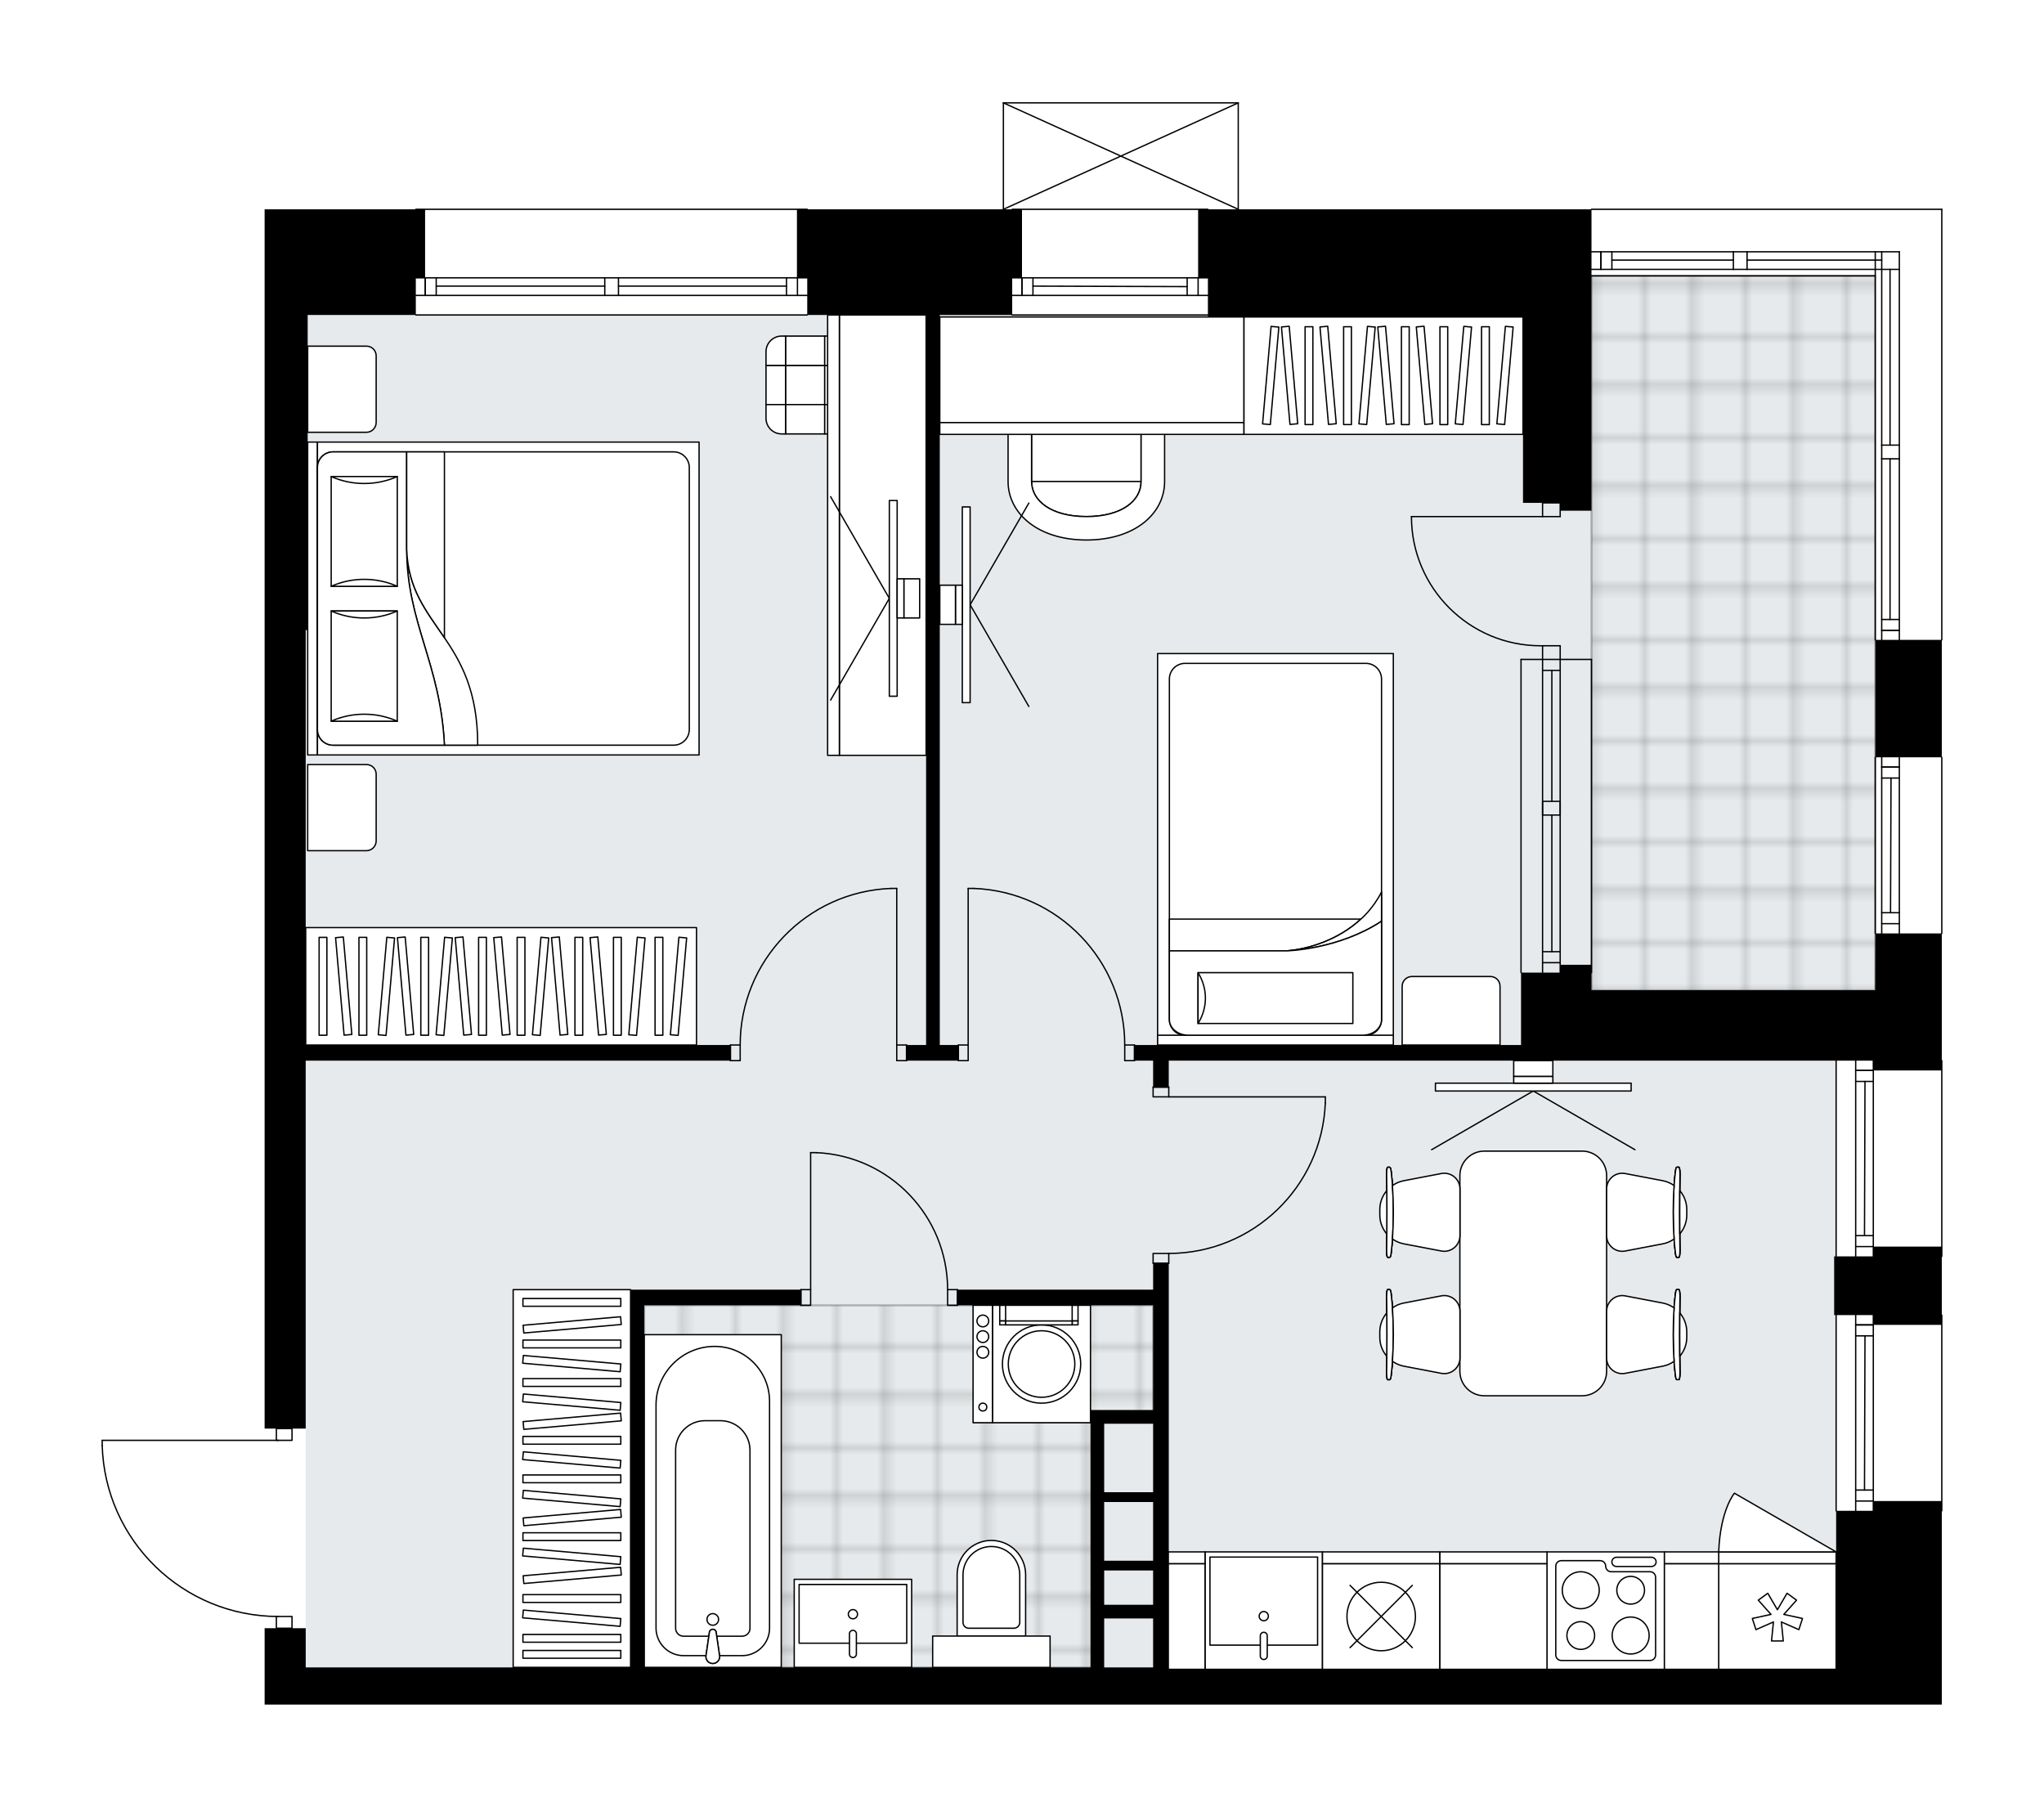 <svg xmlns="http://www.w3.org/2000/svg" xmlns:xlink="http://www.w3.org/1999/xlink" height="1767.94px" id="Layer_1" style="enable-background:new 0 0 2000 1767.94;" version="1.1" viewBox="0 0 2000 1767.94" width="2000px" x="0px" y="0px" xml:space="preserve">
<style type="text/css">
	.st0{fill:none;}
	.st1{opacity:0.25;fill:none;stroke:#000000;stroke-width:0.4;stroke-miterlimit:10;}
	.st2{fill:#FFFFFF;}
	.st3{fill:#E7EAEC;}
	
		.st4{fill:url(#SVGID_1_);stroke:#000000;stroke-width:2;stroke-linecap:round;stroke-linejoin:round;stroke-miterlimit:10;stroke-opacity:0.25;}
	
		.st5{fill:url(#SVGID_00000023964263714244522890000003587875912577403046_);stroke:#000000;stroke-width:2;stroke-linecap:round;stroke-linejoin:round;stroke-miterlimit:10;stroke-opacity:0.25;}
	.st6{fill:none;stroke:#000000;stroke-width:1.3;stroke-linecap:round;stroke-linejoin:round;stroke-miterlimit:10;}
	.st7{fill:#FFFFFF;stroke:#000000;stroke-width:1.3;stroke-linecap:round;stroke-linejoin:round;stroke-miterlimit:10;}
	.st8{font-family: 'Arial-BoldMT','Arial'; font-weight:bold;}
	.st9{font-size:100.366px;}
	.st10{font-size:84.925px;}
	.st11{font-family: 'ArialMT','Arial';}
	.st12{font-size:40px;}
</style>
<pattern height="14.57" id="New_Pattern_Swatch_2" patternUnits="userSpaceOnUse" style="overflow:visible;" viewBox="7.49 -22.06 14.57 14.57" width="14.57" x="5067.77" y="-2281.73">
	<g>
		<rect class="st0" height="14.57" width="14.57" x="7.49" y="-22.06" />
		<g>
			<rect class="st1" height="7.29" width="7.29" x="14.77" y="-7.49" />
		</g>
		<g>
			<rect class="st1" height="7.29" width="7.29" x="0.2" y="-7.49" />
		</g>
		<g>
			<rect class="st1" height="7.29" width="7.29" x="22.06" y="-14.77" />
		</g>
		<g>
			<rect class="st1" height="7.29" width="7.29" x="7.49" y="-14.77" />
			<rect class="st1" height="7.29" width="7.29" x="14.77" y="-22.06" />
		</g>
		<g>
			<rect class="st1" height="7.29" width="7.29" x="0.2" y="-22.06" />
		</g>
		<g>
			<rect class="st1" height="7.29" width="7.29" x="22.06" y="-29.35" />
		</g>
		<g>
			<rect class="st1" height="7.29" width="7.29" x="7.49" y="-29.35" />
		</g>
	</g>
</pattern>
<path class="st2" d="M1900.65,204.78v421.28  c0,0.36-0.29,0.65-0.65,0.65c0,0,0,0,0,0v113.59c0,0,0,0,0,0c0.36,0,0.65,0.29,0.65,0.65V913.3c0,0.36-0.29,0.65-0.65,0.65  c0,0,0,0,0,0v54.88v68.29c0,0,0,0,0,0c0.36,0,0.65,0.29,0.65,0.65v191.49c0,0.36-0.29,0.65-0.65,0.65c0,0,0,0,0,0v56.15c0,0,0,0,0,0  c0.36,0,0.65,0.29,0.65,0.65v191.49c0,0.36-0.29,0.65-0.65,0.65c0,0,0,0,0,0v188.92h-103.41h-270h-344.68H677.02c0,0,0,0,0,0l0,0  c0,0.36-0.29,0-0.65,0s-0.65,0.36-0.65,0l0,0c0,0,0,0,0,0h-68.29h-308.3h-40.21v-74.68h10.84v-10.87  c-44.31-0.65-86.11-17.94-117.97-48.87c-32.48-31.53-51.1-73.81-52.44-119.06c0,0,0-0.01,0-0.01c0,0,0-0.01,0-0.01v-5.02  c0-0.36,0.29-0.65,0.65-0.65h169.76v-10.84h-10.84v-95.74V616.49v-68.94V308.19v-36.38v-67.02h147.3c0-0.36,0.29-0.65,0.65-0.65  h382.98c0.36,0,0.65,0.29,0.65,0.65h190.64V100.65c0,0,0,0,0-0.01c0-0.04,0.02-0.09,0.03-0.13c0.01-0.04,0.01-0.08,0.03-0.12  c0,0,0-0.01,0-0.01c0.01-0.03,0.04-0.05,0.05-0.07c0.03-0.04,0.05-0.09,0.09-0.12c0.03-0.03,0.07-0.04,0.1-0.07  c0.04-0.02,0.07-0.05,0.11-0.07c0.05-0.02,0.1-0.02,0.15-0.03c0.03,0,0.06-0.02,0.09-0.02h229.77c0,0,0,0,0,0h0.02  c0.03,0,0.05,0.01,0.08,0.02c0.05,0.01,0.11,0.01,0.16,0.03c0.04,0.02,0.07,0.04,0.1,0.06c0.04,0.02,0.07,0.04,0.11,0.07  c0.04,0.04,0.06,0.08,0.09,0.12c0.02,0.03,0.04,0.05,0.05,0.08c0,0,0,0.01,0,0.01c0.02,0.04,0.02,0.08,0.03,0.12  c0.01,0.04,0.03,0.09,0.03,0.13c0,0,0,0,0,0.01v104.13h344.34c0-0.36,0.29-0.65,0.65-0.65H1900  C1900.36,204.13,1900.65,204.42,1900.65,204.78z" id="background" />
<g id="floor">
	<polygon class="st3" points="1796.59,1037.77 1834.89,1037.77 1834.89,269.89 1488.29,269.89 1488.29,308.19 299.13,308.19    299.13,1631.39 1796.59,1631.39  " />
	<pattern id="SVGID_1_" patternTransform="matrix(6.588 0 0 6.588 71341.609 21636.793)" xlink:href="#New_Pattern_Swatch_2">
	</pattern>
	<polygon class="st4" points="1073.72,1383.78 1128.29,1383.78 1128.29,1277.14 630.41,1277.14 630.41,1631.4 1073.72,1631.4  " />
	
		<pattern id="SVGID_00000052091446273904884640000001035576312534113197_" patternTransform="matrix(6.588 0 0 6.588 71341.609 21636.793)" xlink:href="#New_Pattern_Swatch_2">
	</pattern>
	
		<polygon points="   1557.23,969.03 1557.23,269.89 1834.89,269.89 1834.89,969.03  " style="fill:url(#SVGID_00000052091446273904884640000001035576312534113197_);stroke:#000000;stroke-width:2;stroke-linecap:round;stroke-linejoin:round;stroke-miterlimit:10;stroke-opacity:0.25;" />
	<g id="LWPOLYLINE_00000143597255712168565230000010774421785039961248_">
		<rect class="st6" height="15.32" width="9.57" x="783.61" y="1261.82" />
	</g>
	<g id="LWPOLYLINE_00000121245075603124457330000009198175485794828701_">
		<rect class="st6" height="15.32" width="9.57" x="927.22" y="1261.82" />
	</g>
	<g id="LINE_00000046328436910423295960000003226045501578711736_">
		<line class="st6" x1="783.61" x2="783.61" y1="1261.82" y2="1277.14" />
	</g>
	<g id="LINE_00000124122760366746389910000004797117837763971972_">
		<line class="st6" x1="936.8" x2="936.8" y1="1261.82" y2="1277.14" />
	</g>
	<g id="LINE_00000029015001501803065800000008944285259444511117_">
		<line class="st6" x1="793.18" x2="793.18" y1="1261.82" y2="1127.77" />
	</g>
	<g id="ARC_00000102533098678295186000000007119718956592511167_">
		<path class="st6" d="M798.92,1127.77c71.73,3.19,128.25,62.25,128.3,134.04" />
	</g>
	<g id="LINE_00000179622692825451731010000009576072409757784970_">
		<line class="st6" x1="793.18" x2="798.92" y1="1127.77" y2="1127.77" />
	</g>
	<g id="LWPOLYLINE_00000164478752814232002380000004838189227029407930_">
		<rect class="st6" height="9.57" width="15.32" x="1128.29" y="1063.62" />
	</g>
	<g id="LWPOLYLINE_00000013182919030485169380000008753422146005872568_">
		<rect class="st6" height="9.57" width="15.32" x="1128.29" y="1226.39" />
	</g>
	<g id="LINE_00000167362147026109837440000004648714381851491460_">
		<line class="st6" x1="1143.61" x2="1128.29" y1="1063.62" y2="1063.62" />
	</g>
	<g id="LINE_00000119078136191561439550000001510794093915080102_">
		<line class="st6" x1="1143.61" x2="1128.29" y1="1235.96" y2="1235.96" />
	</g>
	<g id="LINE_00000057142706139241913080000016869375529461101735_">
		<line class="st6" x1="1143.61" x2="1296.8" y1="1073.2" y2="1073.2" />
	</g>
	<g id="LINE_00000123433727158520814040000006348738019849986484_">
		<line class="st6" x1="1296.8" x2="1296.8" y1="1078.94" y2="1073.2" />
	</g>
	<g id="ARC_00000021826144522160996980000007718380375151548303_">
		<path class="st6" d="M1296.8,1078.94c-3.19,82.31-70.82,147.41-153.19,147.45" />
	</g>
	<g id="LWPOLYLINE_00000036945545629583356990000006782113691928086443_">
		<rect class="st6" height="15.32" width="9.57" x="937.76" y="1022.45" />
	</g>
	<g id="LWPOLYLINE_00000057842051168078142930000000825706669242510464_">
		<rect class="st6" height="15.32" width="9.57" x="1100.52" y="1022.45" />
	</g>
	<g id="LINE_00000029735416881722068040000013672377116938485177_">
		<line class="st6" x1="937.76" x2="937.76" y1="1022.45" y2="1037.77" />
	</g>
	<g id="LINE_00000111895832175586751860000002041041544788119479_">
		<line class="st6" x1="1110.1" x2="1110.1" y1="1022.45" y2="1037.77" />
	</g>
	<g id="LINE_00000127745482744862935030000015765517863043842977_">
		<line class="st6" x1="947.33" x2="947.33" y1="1022.45" y2="869.26" />
	</g>
	<g id="LINE_00000070838778676024258830000013371507681386734473_">
		<line class="st6" x1="953.08" x2="947.33" y1="869.26" y2="869.26" />
	</g>
	<g id="ARC_00000150097700128589259920000017985975227538220472_">
		<path class="st6" d="M953.08,869.26c82.31,3.19,147.41,70.82,147.45,153.19" />
	</g>
	<g id="LWPOLYLINE_00000050661975299569541200000009959690035519808172_">
		<rect class="st6" height="15.32" width="9.57" x="877.44" y="1022.45" />
	</g>
	<g id="LWPOLYLINE_00000174568076416869283690000009065629820237309862_">
		<rect class="st6" height="15.32" width="9.57" x="714.67" y="1022.45" />
	</g>
	<g id="LINE_00000115490411486798749540000011865716524373045147_">
		<line class="st6" x1="887.01" x2="887.01" y1="1022.45" y2="1037.77" />
	</g>
	<g id="LINE_00000062175248049927880450000011115361725817821081_">
		<line class="st6" x1="714.67" x2="714.67" y1="1022.45" y2="1037.77" />
	</g>
	<g id="LINE_00000127033697932245880290000013692480323098986625_">
		<line class="st6" x1="877.44" x2="877.44" y1="1022.45" y2="869.26" />
	</g>
	<g id="LINE_00000074405465973379583040000003994978539694791852_">
		<line class="st6" x1="871.69" x2="877.44" y1="869.26" y2="869.26" />
	</g>
	<g id="ARC_00000057142563240793607010000010181941888693428876_">
		<path class="st6" d="M724.24,1022.45c0.04-82.37,65.14-150,147.45-153.19" />
	</g>
	<g id="LWPOLYLINE_00000058587938905181310380000002951370900914838153_">
		<rect class="st6" height="11.49" width="15.32" x="270.41" y="1581.61" />
	</g>
	<g id="LWPOLYLINE_00000012432404913271376420000003343716168704293289_">
		<rect class="st6" height="11.49" width="15.32" x="270.41" y="1397.77" />
	</g>
	<g id="LWPOLYLINE_00000165932226293161074970000007976687862460797367_">
		<path class="st6" d="M100,1414.28c2.76,93.2,79.1,167.32,172.34,167.32" />
	</g>
	<g id="LINE_00000173125230139120323330000004113359938521960077_">
		<line class="st6" x1="272.34" x2="100" y1="1409.26" y2="1409.26" />
	</g>
	<g id="LINE_00000069369863732351055820000014164719935002875812_">
		<line class="st6" x1="100" x2="100" y1="1409.26" y2="1414.28" />
	</g>
	<g id="ARC_00000018203919987474091780000010703216043625412743_">
		<path class="st6" d="M1381.06,505.43c0.01,69.81,56.6,126.4,126.42,126.4c0.63,0,1.25,0,1.88-0.01" />
	</g>
	<g id="LINE_00000181058831332261992030000018016884726162911165_">
		<line class="st6" x1="1509.36" x2="1381.06" y1="505.43" y2="505.43" />
	</g>
	<g id="LINE_00000134209607734481773790000011707984854943224988_">
		<line class="st6" x1="1509.36" x2="1509.36" y1="645.21" y2="631.81" />
	</g>
	<g id="LINE_00000110451163070386065510000009206345029461720983_">
		<line class="st6" x1="1509.36" x2="1526.59" y1="631.81" y2="631.81" />
	</g>
	<g id="LINE_00000088116550988776203440000015852293754329557152_">
		<line class="st6" x1="1526.59" x2="1526.59" y1="631.81" y2="645.21" />
	</g>
	<g id="LINE_00000112618226823704496190000013633625715244285071_">
		<line class="st6" x1="1526.59" x2="1526.59" y1="492.02" y2="505.43" />
	</g>
	<g id="LINE_00000018932665268135371570000014622177691046204314_">
		<line class="st6" x1="1526.59" x2="1509.36" y1="505.43" y2="505.43" />
	</g>
	<g id="LINE_00000053516701624737357470000001156701589809877936_">
		<line class="st6" x1="1509.36" x2="1509.36" y1="505.43" y2="492.02" />
	</g>
	<g id="LINE_00000006694169748585682440000017691953703603158406_">
		<line class="st6" x1="1526.59" x2="1509.36" y1="492.02" y2="492.02" />
	</g>
	<g id="LINE_00000018915496483435986840000000818141701184023974_">
		<line class="st6" x1="406.87" x2="789.86" y1="204.78" y2="204.78" />
	</g>
	<g id="LINE_00000101822763147754209810000012237957194347038871_">
		<line class="st6" x1="789.86" x2="605.16" y1="289.04" y2="289.04" />
	</g>
	<g id="LINE_00000101781354155201676170000014795393392287515564_">
		<line class="st6" x1="591.75" x2="406.87" y1="289.04" y2="289.04" />
	</g>
	<g id="LINE_00000046299237348861830680000016741429182225422775_">
		<line class="st6" x1="416.11" x2="416.11" y1="271.81" y2="289.04" />
	</g>
	<g id="LINE_00000169549067931865180450000005662473750098780828_">
		<line class="st6" x1="780.28" x2="780.28" y1="271.81" y2="289.04" />
	</g>
	<g id="LINE_00000039823962465627949530000007714256975614234250_">
		<line class="st6" x1="789.86" x2="605.16" y1="271.81" y2="271.81" />
	</g>
	<g id="LINE_00000063635155975201473920000015937702574340918427_">
		<line class="st6" x1="591.75" x2="406.87" y1="271.81" y2="271.81" />
	</g>
	<g id="LINE_00000127761471331349980160000011499257402927087246_">
		<line class="st6" x1="591.75" x2="426.83" y1="279.94" y2="279.94" />
	</g>
	<g id="LINE_00000069378738882592827070000005157043102303129500_">
		<line class="st6" x1="769.56" x2="605.16" y1="279.94" y2="279.94" />
	</g>
	<g id="LINE_00000100357928053286183470000009773530794652968126_">
		<line class="st6" x1="769.56" x2="769.56" y1="289.04" y2="271.81" />
	</g>
	<g id="LINE_00000114752536107943600210000017012853728449469116_">
		<line class="st6" x1="416.11" x2="416.11" y1="271.81" y2="289.04" />
	</g>
	<g id="LINE_00000174565608606217461420000006968628027716972171_">
		<line class="st6" x1="426.83" x2="426.83" y1="289.04" y2="271.81" />
	</g>
	<g id="LINE_00000085216032089253859350000016103814365232013441_">
		<line class="st6" x1="605.16" x2="605.16" y1="271.81" y2="289.04" />
	</g>
	<g id="LINE_00000140698404729123169130000016001528478251785144_">
		<line class="st6" x1="605.16" x2="591.75" y1="289.04" y2="289.04" />
	</g>
	<g id="LINE_00000070834118785954884970000016793247204260550020_">
		<line class="st6" x1="591.75" x2="591.75" y1="289.04" y2="271.81" />
	</g>
	<g id="LINE_00000031910732813524427910000011909813716128141998_">
		<line class="st6" x1="591.75" x2="605.16" y1="271.81" y2="271.81" />
	</g>
	<g id="LINE_00000046311751650123351950000012022438067625856904_">
		<line class="st6" x1="789.86" x2="406.87" y1="308.19" y2="308.19" />
	</g>
	<g id="LINE_00000147194467232274216760000014029251232439827626_">
		<line class="st6" x1="1509.36" x2="1509.36" y1="645.21" y2="951.6" />
	</g>
	<g id="LINE_00000137848007767326041150000003022887357807890315_">
		<line class="st6" x1="1526.59" x2="1526.59" y1="645.21" y2="951.6" />
	</g>
	<g id="LINE_00000025436138402100400090000006294265572841535674_">
		<line class="st6" x1="1518.45" x2="1518.45" y1="655.94" y2="784.05" />
	</g>
	<g id="LINE_00000174603640593164883630000016499923146614381214_">
		<line class="st6" x1="1509.36" x2="1526.59" y1="941.89" y2="941.89" />
	</g>
	<g id="LINE_00000073694554299627527830000008784921459941311138_">
		<line class="st6" x1="1509.36" x2="1526.59" y1="655.94" y2="655.94" />
	</g>
	<g id="LINE_00000015329584765680960990000006298019442866528185_">
		<line class="st6" x1="1488.29" x2="1488.29" y1="645.21" y2="951.6" />
	</g>
	<g id="LINE_00000103954853574429689770000007177803775946785168_">
		<line class="st6" x1="1557.23" x2="1557.23" y1="951.6" y2="645.21" />
	</g>
	<g id="LINE_00000122698610930526185900000017276302284249072789_">
		<line class="st6" x1="1509.34" x2="1526.58" y1="931.16" y2="931.16" />
	</g>
	<g id="LINE_00000136402749059184558270000011624340928444462979_">
		<line class="st6" x1="1488.29" x2="1557.23" y1="645.21" y2="645.21" />
	</g>
	<g id="LINE_00000065044640385349047760000010275011200161185469_">
		<line class="st6" x1="1509.36" x2="1526.59" y1="784.05" y2="784.05" />
	</g>
	<g id="LINE_00000067943312171812506080000005146135712071812782_">
		<line class="st6" x1="1526.59" x2="1526.59" y1="784.05" y2="797.45" />
	</g>
	<g id="LINE_00000149341066832479005000000009269156792554868139_">
		<line class="st6" x1="1526.59" x2="1509.36" y1="797.45" y2="797.45" />
	</g>
	<g id="LINE_00000076571534425769985410000011664288459130281858_">
		<line class="st6" x1="1509.36" x2="1509.36" y1="797.45" y2="784.05" />
	</g>
	<g id="LWPOLYLINE_00000031924547583277648790000002732386362968597677_">
		<line class="st6" x1="1518.45" x2="1518.45" y1="797.45" y2="931.16" />
	</g>
	<g id="LINE_00000126321256204231490600000016457714371811963805_">
		<line class="st6" x1="990.42" x2="1181.91" y1="204.78" y2="204.78" />
	</g>
	<g id="LINE_00000165196598652285797740000000758316194383230369_">
		<line class="st6" x1="1181.91" x2="990.42" y1="289.04" y2="289.04" />
	</g>
	<g id="LINE_00000136385907297298399490000008837824774323196035_">
		<line class="st6" x1="999.99" x2="999.99" y1="271.81" y2="289.04" />
	</g>
	<g id="LINE_00000024687125268324619170000002898443222349436333_">
		<line class="st6" x1="1172.33" x2="1172.33" y1="271.81" y2="289.04" />
	</g>
	<g id="LINE_00000035527189164881493290000015283778337530844556_">
		<line class="st6" x1="1181.91" x2="990.42" y1="271.81" y2="271.81" />
	</g>
	<g id="LINE_00000059269508214573552810000004119637203200431262_">
		<line class="st6" x1="1161.61" x2="1010.72" y1="280.42" y2="279.94" />
	</g>
	<g id="LINE_00000165221632291141684370000012245987527008855680_">
		<line class="st6" x1="1161.61" x2="1161.61" y1="289.04" y2="271.81" />
	</g>
	<g id="LINE_00000168837115299918459380000006611012504505881268_">
		<line class="st6" x1="999.99" x2="999.99" y1="271.81" y2="289.04" />
	</g>
	<g id="LINE_00000092416425247468929220000003219260086190941111_">
		<line class="st6" x1="1010.72" x2="1010.72" y1="289.04" y2="271.81" />
	</g>
	<g id="LINE_00000057840977888710583300000016776003228491182749_">
		<line class="st6" x1="1181.91" x2="990.42" y1="308.19" y2="308.19" />
	</g>
	<g id="LINE_00000097471614090876530580000014793871259854338962_">
		<line class="st6" x1="1557.23" x2="1900" y1="204.78" y2="204.78" />
	</g>
	<g id="LINE_00000168118060346195293320000004654693702273155997_">
		<line class="st6" x1="1858.45" x2="1709.47" y1="263.57" y2="263.57" />
	</g>
	<g id="LINE_00000181059857064010438840000016982085506703069363_">
		<line class="st6" x1="1696.06" x2="1557.23" y1="263.57" y2="263.57" />
	</g>
	<g id="LINE_00000114760322158139795570000003189933889536787114_">
		<line class="st6" x1="1566.46" x2="1566.46" y1="246.34" y2="263.57" />
	</g>
	<g id="LINE_00000132065432956347934540000001783795468571631792_">
		<line class="st6" x1="1858.45" x2="1709.47" y1="246.34" y2="246.34" />
	</g>
	<g id="LINE_00000173150317238875164830000008178563470993292979_">
		<line class="st6" x1="1696.06" x2="1557.23" y1="246.34" y2="246.34" />
	</g>
	<g id="LINE_00000002365814888736191900000012138151047138800277_">
		<line class="st6" x1="1696.06" x2="1577.19" y1="254.48" y2="254.48" />
	</g>
	<g id="LINE_00000078738031933677764650000000285866350701903247_">
		<line class="st6" x1="1841.21" x2="1709.47" y1="254.48" y2="254.48" />
	</g>
	<g id="LINE_00000041277104171145477090000016970936387282954635_">
		<line class="st6" x1="1566.46" x2="1566.46" y1="246.34" y2="263.57" />
	</g>
	<g id="LINE_00000091012883419078301880000013756622549689003168_">
		<line class="st6" x1="1577.19" x2="1577.19" y1="263.57" y2="246.34" />
	</g>
	<g id="LINE_00000121256525001190884320000014545232591800109725_">
		<line class="st6" x1="1709.47" x2="1709.47" y1="246.34" y2="263.57" />
	</g>
	<g id="LINE_00000118368337747257884610000007623412313357609141_">
		<line class="st6" x1="1709.47" x2="1696.06" y1="263.57" y2="263.57" />
	</g>
	<g id="LINE_00000049941007797173596630000001461749511255538347_">
		<line class="st6" x1="1696.06" x2="1696.06" y1="263.57" y2="246.34" />
	</g>
	<g id="LINE_00000159469421744431439420000000981355278892233645_">
		<line class="st6" x1="1696.06" x2="1709.47" y1="246.34" y2="246.34" />
	</g>
	<g id="LINE_00000129174549618012809520000012932470653557093522_">
		<line class="st6" x1="1834.89" x2="1557.23" y1="269.89" y2="269.89" />
	</g>
	<g id="LINE_00000061471818443962918710000009615843775581989547_">
		<line class="st6" x1="1834.89" x2="1834.89" y1="626.06" y2="246.34" />
	</g>
	<g id="LINE_00000099641404803608133590000006989197763814898607_">
		<line class="st6" x1="1858.45" x2="1858.45" y1="246.34" y2="435.53" />
	</g>
	<g id="LINE_00000060719623657492858700000003654928395050316187_">
		<line class="st6" x1="1858.45" x2="1858.45" y1="448.94" y2="626.06" />
	</g>
	<g id="LINE_00000059998397175079977940000013665763669764549036_">
		<line class="st6" x1="1841.21" x2="1858.45" y1="616.83" y2="616.83" />
	</g>
	<g id="LINE_00000064326238712471959030000003075560824437514368_">
		<line class="st6" x1="1841.21" x2="1841.21" y1="246.34" y2="435.53" />
	</g>
	<g id="LINE_00000049900830094691465450000014857022543746745775_">
		<line class="st6" x1="1841.21" x2="1841.21" y1="448.94" y2="626.06" />
	</g>
	<g id="LINE_00000116198128818414451670000008255976842813978281_">
		<line class="st6" x1="1849.35" x2="1849.35" y1="448.94" y2="606.11" />
	</g>
	<g id="LINE_00000067954458883888395400000005796709475188166588_">
		<line class="st6" x1="1849.35" x2="1849.35" y1="263.57" y2="435.53" />
	</g>
	<g id="LINE_00000152240471266117732480000012793928433940592061_">
		<line class="st6" x1="1841.21" x2="1858.45" y1="616.83" y2="616.83" />
	</g>
	<g id="LINE_00000031922634235880702270000016280098633750308000_">
		<line class="st6" x1="1858.45" x2="1841.21" y1="606.11" y2="606.11" />
	</g>
	<g id="LINE_00000018235928706801419720000014012177840075603875_">
		<line class="st6" x1="1841.21" x2="1858.45" y1="435.53" y2="435.53" />
	</g>
	<g id="LINE_00000145052996890310435850000017958827011810220731_">
		<line class="st6" x1="1858.45" x2="1858.45" y1="435.53" y2="448.94" />
	</g>
	<g id="LINE_00000020393314554521020780000011607391663578120588_">
		<line class="st6" x1="1858.45" x2="1841.21" y1="448.94" y2="448.94" />
	</g>
	<g id="LINE_00000136388381543217240370000005052158269036648581_">
		<line class="st6" x1="1841.21" x2="1841.21" y1="448.94" y2="435.53" />
	</g>
	<g id="LINE_00000088097265657127617580000012698103268883963033_">
		<line class="st6" x1="1900" x2="1900" y1="204.78" y2="626.06" />
	</g>
	<g id="LINE_00000164493646256796255520000013211678598364954026_">
		<line class="st6" x1="1900" x2="1900" y1="740.96" y2="913.3" />
	</g>
	<g id="LINE_00000072251212191879255390000011852336533973266096_">
		<line class="st6" x1="1841.21" x2="1841.21" y1="913.3" y2="740.96" />
	</g>
	<g id="LINE_00000054977464994230365030000018360970367216769978_">
		<line class="st6" x1="1858.45" x2="1841.21" y1="750.53" y2="750.53" />
	</g>
	<g id="LINE_00000102536916418191149960000017837554877288291988_">
		<line class="st6" x1="1858.45" x2="1841.21" y1="903.73" y2="903.73" />
	</g>
	<g id="LINE_00000049186448041722054970000004426740362820960923_">
		<line class="st6" x1="1858.45" x2="1858.45" y1="913.3" y2="740.96" />
	</g>
	<g id="LINE_00000042699320950730464680000014622055210142914946_">
		<line class="st6" x1="1849.83" x2="1850.31" y1="893" y2="761.26" />
	</g>
	<g id="LINE_00000127041537914203600890000002631212865695882663_">
		<line class="st6" x1="1841.21" x2="1858.45" y1="893" y2="893" />
	</g>
	<g id="LINE_00000069358214065842754290000013063388537377097649_">
		<line class="st6" x1="1858.45" x2="1841.21" y1="750.53" y2="750.53" />
	</g>
	<g id="LINE_00000130641071223087782910000007179097591973938618_">
		<line class="st6" x1="1841.21" x2="1858.45" y1="761.26" y2="761.26" />
	</g>
	<g id="LINE_00000018216055341873209200000012441035926125556653_">
		<line class="st6" x1="1834.89" x2="1834.89" y1="913.3" y2="740.96" />
	</g>
	<g id="LINE_00000137121642352895375120000009385056395289446279_">
		<line class="st6" x1="1900" x2="1900" y1="1037.77" y2="1229.26" />
	</g>
	<g id="LINE_00000054962928588577792140000012793867117408431805_">
		<line class="st6" x1="1815.74" x2="1815.74" y1="1229.26" y2="1037.77" />
	</g>
	<g id="LINE_00000145016172432272468560000003403898759579686074_">
		<line class="st6" x1="1832.98" x2="1815.74" y1="1047.35" y2="1047.35" />
	</g>
	<g id="LINE_00000100361672389385470080000003191991481495047344_">
		<line class="st6" x1="1832.98" x2="1815.74" y1="1219.69" y2="1219.69" />
	</g>
	<g id="LINE_00000004538604258209636890000010319959219955620243_">
		<line class="st6" x1="1832.98" x2="1832.98" y1="1229.26" y2="1037.77" />
	</g>
	<g id="LINE_00000156580714340589391910000007446584476545773191_">
		<line class="st6" x1="1824.36" x2="1824.84" y1="1208.96" y2="1058.07" />
	</g>
	<g id="LINE_00000061435045705001637220000012811503586611580087_">
		<line class="st6" x1="1815.74" x2="1832.98" y1="1208.96" y2="1208.96" />
	</g>
	<g id="LINE_00000106130674422798165470000000961315209807367575_">
		<line class="st6" x1="1832.98" x2="1815.74" y1="1047.35" y2="1047.35" />
	</g>
	<g id="LINE_00000008119181013891178270000017811808590626730137_">
		<line class="st6" x1="1815.74" x2="1832.98" y1="1058.07" y2="1058.07" />
	</g>
	<g id="LINE_00000129927392267404493770000004249875877504126135_">
		<line class="st6" x1="1796.59" x2="1796.59" y1="1229.26" y2="1037.77" />
	</g>
	<g id="LINE_00000132053224547722957640000006596643015321762221_">
		<line class="st6" x1="1900" x2="1900" y1="1286.71" y2="1478.2" />
	</g>
	<g id="LINE_00000003090676352402152980000012789302124711736452_">
		<line class="st6" x1="1815.74" x2="1815.74" y1="1478.2" y2="1286.71" />
	</g>
	<g id="LINE_00000168101630759857304690000014432614206837103012_">
		<line class="st6" x1="1832.98" x2="1815.74" y1="1296.29" y2="1296.29" />
	</g>
	<g id="LINE_00000122717974869090123910000006122048354074823810_">
		<line class="st6" x1="1832.98" x2="1815.74" y1="1468.63" y2="1468.63" />
	</g>
	<g id="LINE_00000045609843079919828110000007520155247778214547_">
		<line class="st6" x1="1832.98" x2="1832.98" y1="1478.2" y2="1286.71" />
	</g>
	<g id="LINE_00000178181773646340987340000007985872451492301476_">
		<line class="st6" x1="1824.36" x2="1824.84" y1="1457.9" y2="1307.01" />
	</g>
	<g id="LINE_00000131348928234776641190000017073690545825461904_">
		<line class="st6" x1="1815.74" x2="1832.98" y1="1457.9" y2="1457.9" />
	</g>
	<g id="LINE_00000152224598910252058240000000945267799883662269_">
		<line class="st6" x1="1832.98" x2="1815.74" y1="1296.29" y2="1296.29" />
	</g>
	<g id="LINE_00000070115414436753705010000001084981254173211817_">
		<line class="st6" x1="1815.74" x2="1832.98" y1="1307.01" y2="1307.01" />
	</g>
	<g id="LINE_00000047049058901599938010000009841204855289455506_">
		<line class="st6" x1="1796.59" x2="1796.59" y1="1478.2" y2="1286.71" />
	</g>
	<g id="LINE_00000047021003907379624130000007160851130757155990_">
		<line class="st6" x1="981.8" x2="1211.59" y1="100.65" y2="100.65" />
	</g>
	<g id="LINE_00000067926054603583038730000005664637111932811669_">
		<line class="st6" x1="1211.59" x2="1211.59" y1="100.65" y2="204.78" />
	</g>
	<g id="LINE_00000060740733711104866880000016479205580732573112_">
		<line class="st6" x1="981.8" x2="981.8" y1="204.78" y2="100.65" />
	</g>
	<g id="LWPOLYLINE_00000097472546758830909240000011141639948323926966_">
		<line class="st6" x1="1211.59" x2="981.8" y1="204.78" y2="100.65" />
	</g>
	<g id="LWPOLYLINE_00000180364469679615452360000010635111418817636541_">
		<line class="st6" x1="981.8" x2="1211.59" y1="204.78" y2="100.65" />
	</g>
	<polygon points="1557.23,499.68 1557.23,492.02 1557.23,310.1 1557.23,271.81 1557.23,204.78 1172.33,204.78 1172.33,271.81    1181.91,271.81 1181.91,310.1 1490.21,310.1 1490.21,492.02 1526.59,492.02 1526.59,499.68  " />
	<polygon points="990.42,308.19 990.42,271.81 999.99,271.81 999.99,204.78 779.78,204.78 779.78,271.81 789.86,271.81    789.86,308.19 906.16,308.19 906.16,1022.45 887.01,1022.45 887.01,1037.77 937.76,1037.77 937.76,1022.45 919.56,1022.45    919.56,308.19  " />
	<polygon points="299.13,1302.03 299.13,1037.77 714.67,1037.77 714.67,1022.45 299.13,1022.45 299.13,616.49 301.05,616.49    301.05,547.55 301.05,308.19 406.87,308.19 406.87,271.81 415.94,271.81 415.94,204.78 258.92,204.78 258.92,271.81 258.92,308.19    258.92,547.55 258.92,616.49 258.92,1302.03 258.92,1397.77 299.13,1397.77  " />
	<polygon points="1834.78,968.83 1832.98,968.83 1557.23,968.83 1557.23,951.6 1557.23,943.94 1526.59,943.94 1526.59,951.6    1488.29,951.6 1488.29,1022.45 1110.1,1022.45 1110.1,1037.77 1128.29,1037.77 1128.29,1063.62 1143.61,1063.62 1143.61,1037.77    1488.29,1037.77 1557.23,1037.77 1832.98,1037.77 1832.98,1047.35 1900,1047.35 1900,968.83 1900,913.3 1834.89,913.3  " />
	<path d="M1832.98,1478.2h-36.38v155.11h-270v-1.91h-344.68h-38.3v-395.43h-15.32v25.85H936.8v15.32h191.49v102.45h-47.87h-13.4   v95.74v94.79v13.4v47.87h-436.6v-354.26h153.19v-15.32H630.41h-13.4v369.58h-9.57h-308.3v-38.3h-40.21v74.68h40.21h308.3h574.47   h344.68h270H1900V1478.2v-9.58h-67.02V1478.2z M1080.42,1392.99h47.87v67.02h-47.87V1392.99z M1080.42,1469.58h47.87v57.45h-47.87   v-51.7V1469.58z M1080.42,1536.61h47.87v33.51h-47.87V1536.61z M1080.42,1631.39v-47.87h47.87v47.87H1080.42z" />
	<rect height="114.9" width="65.11" x="1834.89" y="626.06" />
	<polygon points="1832.98,1229.26 1794.68,1229.26 1794.68,1286.71 1832.98,1286.71 1832.98,1296.28 1900,1296.28 1900,1219.69    1832.98,1219.69  " />
</g>
<g id="mebel">
	<g>
		
			<rect class="st7" height="19.15" transform="matrix(-4.490648e-11 1 -1 -4.490648e-11 2296.276 372.891)" width="114.89" x="904.24" y="1325.01" />
		
			<rect class="st7" height="95.75" transform="matrix(-4.490648e-11 1 -1 -4.490648e-11 2353.723 315.444)" width="114.89" x="961.69" y="1286.71" />
		<g id="CIRCLE_00000159453937769036126820000014596093077681303424_">
			<circle class="st7" cx="1019.14" cy="1334.58" r="38.3" />
		</g>
		<g id="CIRCLE_00000044890350982198156080000009950595300948778399_">
			<circle class="st7" cx="1019.14" cy="1334.58" r="32.55" />
		</g>
		<g id="CIRCLE_00000106135243163040027360000005732857146088005294_">
			<circle class="st7" cx="961.69" cy="1376.71" r="3.83" />
		</g>
		<g id="CIRCLE_00000147926333202870485580000003976849875441880968_">
			<circle class="st7" cx="961.69" cy="1323.09" r="5.74" />
		</g>
		<g id="CIRCLE_00000054975264387528261940000017240692965249891487_">
			<circle class="st7" cx="961.69" cy="1307.77" r="5.74" />
		</g>
		<g id="CIRCLE_00000127031471392815570160000011232531421959432583_">
			<circle class="st7" cx="961.69" cy="1292.46" r="5.74" />
		</g>
	</g>
	<g>
		
			<rect class="st7" height="325.54" transform="matrix(-1 -8.982028e-11 8.982028e-11 -1 1394.869 2937.254)" width="134.04" x="630.41" y="1305.86" />
		<g id="ARC_00000021085788577512128280000014781336952133971364_">
			<path class="st7" d="M704.05,1619.92c0.09,0.64,0.09,1.29,0,1.93c-0.53,3.65-3.93,6.18-7.58,5.65c-3.65-0.53-6.18-3.93-5.65-7.58     l3.41-23.38c0.32-1.08,1.17-1.93,2.25-2.25c1.77-0.53,3.63,0.48,4.16,2.25L704.05,1619.92z" />
		</g>
		<path class="st7" d="M668.91,1619.91h21.92l3.41-23.37c0.32-1.08,1.17-1.93,2.25-2.25c1.77-0.53,3.63,0.48,4.16,2.25l3.41,23.37    h22.11c14.81,0,26.81-12,26.81-26.81v-222.09c0-29.63-24.02-53.66-53.66-53.66c-31.71,0-57.41,25.7-57.41,57.41v218.14    C641.9,1607.81,653.99,1619.91,668.91,1619.91z" />
		<path class="st7" d="M668.85,1600.89h24.75l0.64-4.36c0.32-1.08,1.17-1.93,2.25-2.25c1.77-0.53,3.63,0.48,4.16,2.25l0.64,4.36    h24.88c4.23,0,7.66-3.43,7.66-7.66v-174.3c0-15.96-12.94-28.9-28.9-28.9h-15.14c-15.86,0-28.72,12.86-28.72,28.72v174.35    C661.05,1597.4,664.54,1600.89,668.85,1600.89z" />
		<g id="ARC_00000018227681471548143820000006264619765408596113_">
			<path class="st7" d="M704.05,1619.92c0.09,0.64,0.09,1.29,0,1.93c-0.53,3.65-3.93,6.18-7.58,5.65c-3.65-0.53-6.18-3.93-5.65-7.58     l3.41-23.38c0.32-1.08,1.17-1.93,2.25-2.25c1.77-0.53,3.63,0.48,4.16,2.25L704.05,1619.92z" />
		</g>
		<circle class="st7" cx="697.43" cy="1584.48" r="5.68" />
	</g>
	<g>
		<rect class="st7" height="86.17" width="114.9" x="777.13" y="1545.22" />
		<rect class="st7" height="57.45" width="105.32" x="781.9" y="1550.27" />
		<path class="st7" d="M834.56,1595.13L834.56,1595.13c-1.87,0-3.39,1.52-3.39,3.39v19.85c0,1.87,1.52,3.39,3.39,3.39l0,0    c1.87,0,3.39-1.52,3.39-3.39v-19.85C837.95,1596.65,836.43,1595.13,834.56,1595.13z" />
		<circle class="st7" cx="834.56" cy="1579.36" r="4.5" />
	</g>
	<g>
		<path class="st7" d="M970.04,1507.18L970.04,1507.18c-18.51,0-33.51,15-33.51,33.51v60.07h67.02v-60.07    C1003.55,1522.18,988.55,1507.18,970.04,1507.18z" />
		<rect class="st7" height="30.64" width="114.89" x="912.59" y="1600.76" />
		<path class="st7" d="M970.04,1513.12L970.04,1513.12c-15.33,0-27.77,12.43-27.77,27.77v46.46c0,3.17,2.57,5.75,5.74,5.75h44.04    c3.17,0,5.75-2.57,5.75-5.75v-46.46C997.8,1525.55,985.37,1513.12,970.04,1513.12z" />
	</g>
	<g>
		<rect class="st7" height="15.32" width="5.74" x="978.22" y="1277.14" />
		<rect class="st7" height="3.83" width="5.74" x="978.22" y="1292.45" />
		<rect class="st7" height="15.32" width="5.74" x="1049.08" y="1277.14" />
		<rect class="st7" height="3.83" width="5.74" x="1049.08" y="1292.45" />
		
			<rect class="st7" height="3.83" transform="matrix(-1 -4.500901e-11 4.500901e-11 -1 2033.045 2588.739)" width="65.11" x="983.97" y="1292.45" />
	</g>
	<g>
		
			<rect class="st7" height="114.89" transform="matrix(-1 -1.224647e-16 1.224647e-16 -1 2473.095 3151.725)" width="114.9" x="1179.1" y="1518.42" />
		
			<rect class="st7" height="86.17" transform="matrix(-1 -1.224647e-16 1.224647e-16 -1 2473.134 3133.085)" width="105.32" x="1183.91" y="1523.46" />
		<path class="st7" d="M1236.57,1597.05L1236.57,1597.05c1.87,0,3.39,1.52,3.39,3.39v19.85c0,1.87-1.52,3.39-3.39,3.39l0,0    c-1.87,0-3.39-1.52-3.39-3.39v-19.85C1233.18,1598.56,1234.7,1597.05,1236.57,1597.05z" />
		<circle class="st7" cx="1236.57" cy="1581.27" r="4.5" />
	</g>
	<g>
		
			<rect class="st7" height="114.89" transform="matrix(-1 -1.224647e-16 1.224647e-16 -1 3142.288 3151.725)" width="114.89" x="1513.7" y="1518.42" />
		<path class="st7" d="M1619.97,1619.21v-75.96c0-3-2.43-5.43-5.43-5.43h-37.98c-3,0-5.43-2.43-5.43-5.43l0,0    c0-3-2.43-5.43-5.43-5.43h-37.98c-3,0-5.43,2.43-5.43,5.43v86.81c0,3,2.43,5.43,5.43,5.43h86.81    C1617.55,1624.64,1619.97,1622.21,1619.97,1619.21z" />
		<path class="st7" d="M1581.7,1523.66h34.23c2.5,0,4.52,2.02,4.52,4.52l0,0c0,2.5-2.02,4.52-4.52,4.52h-34.23    c-2.5,0-4.52-2.02-4.52-4.52l0,0C1577.18,1525.68,1579.21,1523.66,1581.7,1523.66z" />
		<circle class="st7" cx="1595.56" cy="1600.22" r="18.09" />
		<circle class="st7" cx="1546.73" cy="1555.92" r="18.09" />
		<circle class="st7" cx="1595.56" cy="1555.92" r="13.56" />
		<circle class="st7" cx="1546.73" cy="1600.22" r="13.56" />
	</g>
	<g>
		
			<rect class="st7" height="103.41" transform="matrix(-1 -1.224647e-16 1.224647e-16 -1 2702.892 3163.215)" width="114.89" x="1294" y="1529.9" />
		
			<rect class="st7" height="11.49" transform="matrix(-1 -1.224647e-16 1.224647e-16 -1 2702.892 3048.32)" width="114.89" x="1294" y="1518.42" />
		<circle class="st7" cx="1351.45" cy="1581.61" r="33.51" />
		<line class="st7" x1="1320.98" x2="1381.91" y1="1612.07" y2="1551.14" />
		<line class="st7" x1="1320.98" x2="1381.91" y1="1551.14" y2="1612.07" />
	</g>
	<g>
		<rect class="st7" height="103.41" width="114.89" x="1681.7" y="1529.9" />
		<rect class="st7" height="11.49" width="114.89" x="1681.7" y="1518.42" />
		<polygon class="st7" points="1735.26,1586.96 1733.4,1605.54 1744.89,1605.54 1743.03,1586.96 1760.14,1594.47 1763.69,1583.54     1745.44,1579.56 1757.86,1565.62 1748.57,1558.87 1739.15,1575 1729.73,1558.87 1720.43,1565.62 1732.86,1579.56 1714.61,1583.54     1718.16,1594.47   " />
		<path class="st7" d="M1796.59,1518.42l-99.5-57.45c0,0-13.86,16.17-15.39,57.45H1796.59z" />
	</g>
	<g>
		<path class="st7" d="M368.07,348.1v65.29c0,5.29-4.29,9.57-9.57,9.57h-57.45v-84.26h57.63    C363.86,338.71,368.07,342.91,368.07,348.1z" />
		<path class="st7" d="M368.07,757.46v65.29c0,5.29-4.29,9.57-9.57,9.57h-57.45v-84.26h57.63    C363.86,748.06,368.07,752.27,368.07,757.46z" />
		<g>
			
				<rect class="st7" height="9.57" transform="matrix(3.143164e-10 1 -1 3.143164e-10 891.436 279.766)" width="306.12" x="152.77" y="580.81" />
			
				<rect class="st7" height="373.41" transform="matrix(3.142178e-10 1 -1 3.142178e-10 1082.927 88.274)" width="306.12" x="344.26" y="398.9" />
			<path class="st7" d="M310.62,457.43v256.34c0,8.46,6.86,15.32,15.32,15.32h333.19c8.46,0,15.32-6.86,15.32-15.32V457.43     c0-8.46-6.86-15.32-15.32-15.32H325.94C317.48,442.11,310.62,448.97,310.62,457.43z" />
			<path class="st7" d="M434.86,729.09c-3.92-80.07-36.91-119.75-36.94-191.84c2.61,77.14,69.64,85.38,69.5,191.84L434.86,729.09z" />
			<g>
				<path class="st7" d="M434.86,729.09c-3.92-80.07-36.91-119.75-36.94-191.84l0-95.13h-71.98c-8.46,0-15.32,6.86-15.32,15.32      v256.34c0,8.46,6.86,15.32,15.32,15.32L434.86,729.09L434.86,729.09z" />
			</g>
			
				<rect class="st7" height="64.66" transform="matrix(3.143581e-10 1 -1 3.143581e-10 876.342 163.567)" width="107.43" x="302.67" y="487.62" />
			<path class="st7" d="M388.72,573.67c-20.31-9.1-44.35-9.1-64.66,0H388.72z" />
			<path class="st7" d="M324.06,466.24c20.31,9.1,44.35,9.1,64.66,0H324.06z" />
			
				<rect class="st7" height="64.66" transform="matrix(3.145429e-10 1 -1 3.145429e-10 1008.104 295.328)" width="107.84" x="302.47" y="619.39" />
			<path class="st7" d="M388.72,705.64c-20.31-9.13-44.35-9.13-64.66,0H388.72z" />
			<path class="st7" d="M324.06,597.8c20.31,9.13,44.35,9.13,64.66,0H324.06z" />
			<g>
				<path class="st7" d="M397.92,537.25v-95.13h36.94v181.78C417.43,598.13,399.26,576.69,397.92,537.25z" />
			</g>
		</g>
	</g>
	<g>
		
			<rect class="st7" height="382.39" transform="matrix(-1.595366e-10 1 -1 -1.595366e-10 1455.331 474.679)" width="114.89" x="432.88" y="773.81" />
		<g>
			
				<rect class="st7" height="7.61" transform="matrix(-1.348399e-10 1 -1 -1.348399e-10 1569.076 360.933)" width="95.75" x="556.2" y="961.2" />
			
				<rect class="st7" height="7.61" transform="matrix(-1.347351e-10 1 -1 -1.347351e-10 1609.767 320.243)" width="95.75" x="596.89" y="961.2" />
			
				<rect class="st7" height="7.61" transform="matrix(-1.350486e-10 1 -1 -1.350486e-10 1531.374 398.635)" width="95.75" x="518.5" y="961.2" />
			
				<rect class="st7" height="7.61" transform="matrix(-1.347351e-10 1 -1 -1.347351e-10 1474.821 455.189)" width="95.75" x="461.94" y="961.2" />
			
				<rect class="st7" height="7.61" transform="matrix(-1.347351e-10 1 -1 -1.347351e-10 1437.119 492.891)" width="95.75" x="424.24" y="961.2" />
			
				<rect class="st7" height="7.61" transform="matrix(-1.347351e-10 1 -1 -1.347351e-10 1380.566 549.444)" width="95.75" x="367.69" y="961.2" />
			
				<rect class="st7" height="7.61" transform="matrix(-0.087 0.996 -0.996 -0.087 1638.546 428.558)" width="95.75" x="575.05" y="961.2" />
			
				<rect class="st7" height="7.61" transform="matrix(-0.087 0.996 -0.996 -0.087 1682.793 388.014)" width="95.75" x="615.75" y="961.2" />
			
				<rect class="st7" height="7.61" transform="matrix(-0.087 0.996 -0.996 -0.087 1536.076 522.455)" width="95.75" x="480.79" y="961.2" />
			
				<rect class="st7" height="7.61" transform="matrix(-0.087 0.996 -0.996 -0.087 1433.606 616.352)" width="95.75" x="386.54" y="961.2" />
			
				<rect class="st7" height="7.61" transform="matrix(0.087 0.996 -0.996 0.087 1495.548 297.906)" width="95.75" x="537.35" y="961.2" />
			
				<rect class="st7" height="7.61" transform="matrix(0.087 0.996 -0.996 0.087 1461.132 335.464)" width="95.75" x="499.65" y="961.2" />
			
				<rect class="st7" height="7.61" transform="matrix(0.087 0.996 -0.996 0.087 1409.507 391.802)" width="95.75" x="443.09" y="961.2" />
			
				<rect class="st7" height="7.61" transform="matrix(0.087 0.996 -0.996 0.087 1375.091 429.361)" width="95.75" x="405.39" y="961.2" />
			
				<rect class="st7" height="7.61" transform="matrix(-0.087 0.996 -0.996 -0.087 1372.124 672.69)" width="95.75" x="329.99" y="961.2" />
			
				<rect class="st7" height="7.61" transform="matrix(0.087 0.996 -0.996 0.087 1323.467 485.699)" width="95.75" x="348.84" y="961.2" />
			
				<rect class="st7" height="7.61" transform="matrix(-1.347351e-10 1 -1 -1.347351e-10 1320.025 609.984)" width="95.75" x="307.15" y="961.2" />
			
				<rect class="st7" height="7.61" transform="matrix(-1.347351e-10 1 -1 -1.347351e-10 1281.053 648.956)" width="95.75" x="268.18" y="961.2" />
			
				<rect class="st7" height="7.61" transform="matrix(0.087 0.996 -0.996 0.087 1268.203 546.009)" width="95.75" x="288.3" y="961.2" />
		</g>
	</g>
	<g>
		
			<rect class="st7" height="273.12" transform="matrix(-1.141036e-10 1 -1 -1.141036e-10 1721.199 -986.095)" width="114.89" x="1296.2" y="230.99" />
		<g>
			
				<rect class="st7" height="7.61" transform="matrix(-1.347351e-10 1 -1 -1.347351e-10 1780.313 -1045.209)" width="95.75" x="1364.89" y="363.75" />
			
				<rect class="st7" height="7.61" transform="matrix(-1.348399e-10 1 -1 -1.348399e-10 1821.004 -1085.899)" width="95.75" x="1405.58" y="363.75" />
			
				<rect class="st7" height="7.61" transform="matrix(-1.350486e-10 1 -1 -1.350486e-10 1742.611 -1007.507)" width="95.75" x="1327.19" y="363.75" />
			
				<rect class="st7" height="7.61" transform="matrix(-1.347351e-10 1 -1 -1.347351e-10 1686.058 -950.954)" width="95.75" x="1270.63" y="363.75" />
			
				<rect class="st7" height="7.61" transform="matrix(-1.347351e-10 1 -1 -1.347351e-10 1648.356 -913.252)" width="95.75" x="1232.93" y="363.75" />
			
				<rect class="st7" height="7.61" transform="matrix(-0.087 0.996 -0.996 -0.087 1922.539 -1026.578)" width="95.75" x="1383.74" y="363.75" />
			
				<rect class="st7" height="7.61" transform="matrix(-0.087 0.996 -0.996 -0.087 1966.786 -1067.123)" width="95.75" x="1424.44" y="363.75" />
			
				<rect class="st7" height="7.61" transform="matrix(-0.087 0.996 -0.996 -0.087 1820.069 -932.682)" width="95.75" x="1289.48" y="363.75" />
			
				<rect class="st7" height="7.61" transform="matrix(-0.087 0.996 -0.996 -0.087 1717.599 -838.785)" width="95.75" x="1195.23" y="363.75" />
			
				<rect class="st7" height="7.61" transform="matrix(0.087 0.996 -0.996 0.087 1638.576 -1053.088)" width="95.75" x="1346.04" y="363.75" />
			
				<rect class="st7" height="7.61" transform="matrix(0.087 0.996 -0.996 0.087 1604.16 -1015.529)" width="95.75" x="1308.34" y="363.75" />
			
				<rect class="st7" height="7.61" transform="matrix(0.087 0.996 -0.996 0.087 1552.536 -959.191)" width="95.75" x="1251.78" y="363.75" />
			
				<rect class="st7" height="7.61" transform="matrix(0.087 0.996 -0.996 0.087 1518.12 -921.633)" width="95.75" x="1214.08" y="363.75" />
		</g>
	</g>
	<g>
		
			<rect class="st7" height="369.58" transform="matrix(-1 2.407535e-10 -2.407535e-10 -1 1119.122 2893.211)" width="114.89" x="502.11" y="1261.82" />
		<g>
			
				<rect class="st7" height="7.61" transform="matrix(-1 2.244439e-10 -2.244439e-10 -1 1119.122 2629.933)" width="95.75" x="511.69" y="1311.16" />
			
				<rect class="st7" height="7.61" transform="matrix(-1 2.245580e-10 -2.245580e-10 -1 1119.122 2548.552)" width="95.75" x="511.69" y="1270.47" />
			
				<rect class="st7" height="7.61" transform="matrix(-1 2.247667e-10 -2.247667e-10 -1 1119.122 2705.338)" width="95.75" x="511.69" y="1348.86" />
			
				<rect class="st7" height="7.61" transform="matrix(-1 2.244439e-10 -2.244439e-10 -1 1119.122 2818.444)" width="95.75" x="511.69" y="1405.42" />
			
				<rect class="st7" height="7.61" transform="matrix(-1 2.243489e-10 -2.243489e-10 -1 1119.122 2893.848)" width="95.75" x="511.69" y="1443.12" />
			
				<rect class="st7" height="7.61" transform="matrix(-1 2.244439e-10 -2.244439e-10 -1 1119.122 3006.954)" width="95.75" x="511.69" y="1499.67" />
			
				<rect class="st7" height="7.61" transform="matrix(-0.996 0.087 -0.087 -0.996 1229.956 2538.53)" width="95.75" x="511.69" y="1292.31" />
			
				<rect class="st7" height="7.61" transform="matrix(-0.996 0.087 -0.087 -0.996 1238.171 2726.682)" width="95.75" x="511.69" y="1386.57" />
			
				<rect class="st7" height="7.61" transform="matrix(-0.996 0.087 -0.087 -0.996 1246.386 2914.834)" width="95.75" x="511.69" y="1480.82" />
			
				<rect class="st7" height="7.61" transform="matrix(-0.996 -0.087 0.087 -0.996 1000.742 2711.329)" width="95.75" x="511.69" y="1330.01" />
			
				<rect class="st7" height="7.61" transform="matrix(-0.996 -0.087 0.087 -0.996 997.456 2786.59)" width="95.75" x="511.69" y="1367.72" />
			
				<rect class="st7" height="7.61" transform="matrix(-0.996 -0.087 0.087 -0.996 992.528 2899.481)" width="95.75" x="511.69" y="1424.27" />
			
				<rect class="st7" height="7.61" transform="matrix(-0.996 -0.087 0.087 -0.996 989.242 2974.742)" width="95.75" x="511.69" y="1461.97" />
			
				<rect class="st7" height="7.61" transform="matrix(-0.996 0.087 -0.087 -0.996 1251.315 3027.725)" width="95.75" x="511.69" y="1537.37" />
			
				<rect class="st7" height="7.61" transform="matrix(-0.996 -0.087 0.087 -0.996 984.313 3087.632)" width="95.75" x="511.69" y="1518.52" />
			
				<rect class="st7" height="7.61" transform="matrix(-1 2.245580e-10 -2.245580e-10 -1 1119.122 3128.035)" width="95.75" x="511.69" y="1560.21" />
			
				<rect class="st7" height="7.61" transform="matrix(-1 2.243489e-10 -2.243489e-10 -1 1119.122 3205.979)" width="95.75" x="511.69" y="1599.19" />
			
				<rect class="st7" height="7.61" transform="matrix(-1 2.244439e-10 -2.244439e-10 -1 1119.122 3237.31)" width="95.75" x="511.69" y="1614.85" />
			
				<rect class="st7" height="7.61" transform="matrix(-0.996 -0.087 0.087 -0.996 979.036 3208.483)" width="95.75" x="511.69" y="1579.06" />
		</g>
	</g>
	<path class="st7" d="M1458.33,955.43h-76.78c-5.29,0-9.57,4.29-9.57,9.57v57.45h95.75v-57.63   C1467.72,959.64,1463.52,955.43,1458.33,955.43z" />
	<g>
		
			<rect class="st7" height="382.98" transform="matrix(-1 -3.723922e-11 3.723922e-11 -1 2496.002 1661.922)" width="230.65" x="1132.67" y="639.47" />
		<path class="st7" d="M1159.53,1012.88h176.94c8.46,0,15.32-6.86,15.32-15.32V664.37c0-8.46-6.86-15.32-15.32-15.32h-176.94    c-8.46,0-15.32,6.86-15.32,15.32v333.19C1144.21,1006.02,1151.07,1012.88,1159.53,1012.88z" />
		
			<rect class="st7" height="9.57" transform="matrix(-1 -3.723922e-11 3.723922e-11 -1 2496.002 2035.33)" width="230.65" x="1132.67" y="1012.88" />
		<path class="st7" d="M1331.6,899.24h-187.39v31.09h114.76C1280.59,928.71,1309.89,919.45,1331.6,899.24L1331.6,899.24z" />
		<path class="st7" d="M1351.79,901.35c-42.55,27.95-92.83,28.99-92.83,28.99c21.63-1.63,50.92-10.89,72.64-31.09    c0,0,11.69-9.8,20.19-26.47V901.35z" />
		<g>
			<path class="st7" d="M1144.21,930.34h114.76c0,0,50.28-1.04,92.83-28.99v96.2c0,8.46-8.26,15.32-18.46,15.32h-170.67     c-10.19,0-18.46-6.86-18.46-15.32V930.34z" />
		</g>
		
			<rect class="st7" height="49.75" transform="matrix(-1 -3.737112e-11 3.737112e-11 -1 2496.002 1953.063)" width="151.47" x="1172.27" y="951.66" />
		<path class="st7" d="M1172.27,951.66c9.59,15.63,9.59,34.12,0,49.75V951.66z" />
	</g>
	<g>
		<g>
			
				<rect class="st7" height="38.3" transform="matrix(-5.221877e-13 -1 1 -5.221877e-13 411.12 1164.501)" width="38.3" x="768.66" y="357.54" />
			
				<rect class="st7" height="19.15" transform="matrix(6.123234e-17 -1 1 6.123234e-17 382.397 1135.777)" width="38.3" x="739.94" y="367.12" />
			
				<rect class="st7" height="19.15" transform="matrix(-5.221877e-13 -1 1 -5.221877e-13 439.844 1193.225)" width="38.3" x="797.39" y="367.12" />
			
				<rect class="st7" height="38.3" transform="matrix(-6.965156e-13 1 -1 -6.965156e-13 1130.99 -444.632)" width="28.72" x="773.45" y="324.03" />
			<path class="st7" d="M749.51,357.54v-13.4c0-8.46,6.86-15.32,15.32-15.32h3.83v28.72H749.51z" />
			<path class="st7" d="M806.96,357.54v-28.72h3.83c8.46,0,15.32,6.86,15.32,15.32v13.4H806.96z" />
			
				<rect class="st7" height="38.3" transform="matrix(-1.836970e-16 1 -1 -1.836970e-16 1198.012 -377.61)" width="28.72" x="773.45" y="391.05" />
			<path class="st7" d="M749.51,409.24v-13.4h19.15v28.72h-3.83C756.37,424.56,749.51,417.7,749.51,409.24z" />
			<path class="st7" d="M806.96,424.56v-28.72h19.15v13.4c0,8.46-6.86,15.32-15.32,15.32H806.96z" />
		</g>
		<g>
			<g>
				
					<rect class="st7" height="84.87" transform="matrix(1.128233e-10 1 -1 1.128233e-10 1387.343 -340.108)" width="430.86" x="648.3" y="481.18" />
				
					<rect class="st7" height="11.49" transform="matrix(6.264304e-11 1 -1 6.264304e-11 1339.164 -291.929)" width="430.86" x="600.12" y="517.87" />
			</g>
			<g>
				<g>
					<g id="LINE_00000057124148937499257320000001871610192335898531_">
						<line class="st7" x1="870.19" x2="812.74" y1="585.47" y2="485.97" />
					</g>
					<g id="LINE_00000012459693163545602670000005136266579068001449_">
						<line class="st7" x1="870.19" x2="812.74" y1="585.47" y2="684.97" />
					</g>
				</g>
				<rect class="st7" height="191.49" width="7.66" x="870.19" y="489.72" />
				
					<rect class="st7" height="38.3" transform="matrix(-1 4.478139e-11 -4.478139e-11 -1 1762.404 1170.941)" width="6.7" x="877.85" y="566.32" />
				<rect class="st7" height="38.3" width="15.32" x="884.55" y="566.32" />
			</g>
		</g>
	</g>
	<g>
		
			<rect class="st7" height="103.41" transform="matrix(-1 -9.894809e-11 9.894809e-11 -1 2922.59 3163.215)" width="104.8" x="1408.89" y="1529.9" />
		
			<rect class="st7" height="11.49" transform="matrix(-1 -9.894809e-11 9.894809e-11 -1 2922.59 3048.32)" width="104.8" x="1408.89" y="1518.42" />
	</g>
	<g>
		
			<rect class="st7" height="103.41" transform="matrix(-1 -1.952604e-10 1.952604e-10 -1 3310.291 3163.215)" width="53.11" x="1628.59" y="1529.9" />
		
			<rect class="st7" height="11.49" transform="matrix(-1 -1.952604e-10 1.952604e-10 -1 3310.291 3048.32)" width="53.11" x="1628.59" y="1518.42" />
	</g>
	<g>
		
			<rect class="st7" height="103.41" transform="matrix(-1 -2.885262e-10 2.885262e-10 -1 2322.251 3163.215)" width="35.94" x="1143.15" y="1529.9" />
		
			<rect class="st7" height="11.49" transform="matrix(-1 -2.885262e-10 2.885262e-10 -1 2322.251 3048.32)" width="35.94" x="1143.15" y="1518.42" />
	</g>
	<g>
		<path class="st7" d="M1572.03,1150.21v191.49c0,13.22-10.72,23.94-23.94,23.94h-95.7c-13.22,0-23.94-10.72-23.94-23.94v-191.49    c0-13.22,10.72-23.94,23.94-23.94h95.7C1561.31,1126.27,1572.03,1136.99,1572.03,1150.21z" />
		<g>
			<g id="LINE_00000107571595674438077520000002629107726820041362_">
				<path class="st7" d="M1361.2,1265.98c2.91,23.18,2.91,56.45,0,79.63c-0.34,2.68-0.84,4.23-1.37,4.23h-0.13h-1.89      c-0.57,0-1.03-3-1.03-6.7c0.39-24.83,0.39-49.85,0-74.68c0-3.7,0.46-6.7,1.03-6.7h1.89h0.13      C1360.36,1261.75,1360.86,1263.3,1361.2,1265.98z" />
			</g>
			<g id="LINE_00000134212479995216015050000012531576948466239383_">
				<path class="st7" d="M1361.2,1265.98c2.91,23.18,2.91,56.45,0,79.63c-0.34,2.68-0.84,4.23-1.37,4.23h-0.13h-1.89      c-0.57,0-1.03-3-1.03-6.7c0.39-24.83,0.39-49.85,0-74.68c0-3.7,0.46-6.7,1.03-6.7h1.89h0.13      C1360.36,1261.75,1360.86,1263.3,1361.2,1265.98z" />
			</g>
			<g id="LINE_00000049914347722572505000000006573352912834085561_">
				<path class="st7" d="M1361.2,1265.98c2.91,23.18,2.91,56.45,0,79.63c-0.34,2.68-0.84,4.23-1.37,4.23h-0.13h-1.89      c-0.57,0-1.03-3-1.03-6.7c0.39-24.83,0.39-49.85,0-74.68c0-3.7,0.46-6.7,1.03-6.7h1.89h0.13      C1360.36,1261.75,1360.86,1263.3,1361.2,1265.98z" />
			</g>
			<path class="st7" d="M1356.9,1284.63c-4.26,5.04-6.8,11.52-6.8,18.53v5.28c0,7,2.54,13.48,6.8,18.53     C1357.02,1312.85,1357.02,1298.74,1356.9,1284.63z" />
			<path class="st7" d="M1373.43,1274.94c-4.07,0.78-7.74,2.47-10.96,4.72c1.17,16.62,1.17,35.66,0,52.27     c3.23,2.25,6.9,3.94,10.96,4.72l36.9,7.04c9.44,1.8,18.19-5.44,18.19-15.05v-45.7c0-9.61-8.75-16.85-18.19-15.05L1373.43,1274.94     z" />
		</g>
		<g>
			<g id="LINE_00000062885156856855272580000009489408438169510841_">
				<path class="st7" d="M1361.2,1146.3c2.91,23.18,2.91,56.45,0,79.63c-0.34,2.68-0.84,4.23-1.37,4.23h-0.13h-1.89      c-0.57,0-1.03-3-1.03-6.7c0.39-24.83,0.39-49.85,0-74.68c0-3.7,0.46-6.7,1.03-6.7h1.89h0.13      C1360.36,1142.07,1360.86,1143.62,1361.2,1146.3z" />
			</g>
			<g id="LINE_00000039122630410783836630000013096595465722870169_">
				<path class="st7" d="M1361.2,1146.3c2.91,23.18,2.91,56.45,0,79.63c-0.34,2.68-0.84,4.23-1.37,4.23h-0.13h-1.89      c-0.57,0-1.03-3-1.03-6.7c0.39-24.83,0.39-49.85,0-74.68c0-3.7,0.46-6.7,1.03-6.7h1.89h0.13      C1360.36,1142.07,1360.86,1143.62,1361.2,1146.3z" />
			</g>
			<g id="LINE_00000039130054095515525790000014573999909388069537_">
				<path class="st7" d="M1361.2,1146.3c2.91,23.18,2.91,56.45,0,79.63c-0.34,2.68-0.84,4.23-1.37,4.23h-0.13h-1.89      c-0.57,0-1.03-3-1.03-6.7c0.39-24.83,0.39-49.85,0-74.68c0-3.7,0.46-6.7,1.03-6.7h1.89h0.13      C1360.36,1142.07,1360.86,1143.62,1361.2,1146.3z" />
			</g>
			<path class="st7" d="M1356.9,1164.95c-4.26,5.04-6.8,11.52-6.8,18.53v5.28c0,7,2.54,13.48,6.8,18.53     C1357.02,1193.16,1357.02,1179.06,1356.9,1164.95z" />
			<path class="st7" d="M1373.43,1155.26c-4.07,0.78-7.74,2.47-10.96,4.72c1.17,16.62,1.17,35.66,0,52.27     c3.23,2.25,6.9,3.94,10.96,4.72l36.9,7.04c9.44,1.8,18.19-5.44,18.19-15.05v-45.7c0-9.61-8.75-16.85-18.19-15.05L1373.43,1155.26     z" />
		</g>
		<g>
			<g id="LINE_00000101069829587859716490000016328761346647015571_">
				<path class="st7" d="M1639.36,1225.92c-2.91-23.18-2.91-56.45,0-79.63c0.34-2.68,0.84-4.23,1.37-4.23h0.13h1.89      c0.57,0,1.03,3,1.03,6.7c-0.39,24.83-0.39,49.85,0,74.68c0,3.7-0.46,6.7-1.03,6.7h-1.89h-0.13      C1640.2,1230.15,1639.69,1228.6,1639.36,1225.92z" />
			</g>
			<g id="LINE_00000021107247950425888960000007907566980996516484_">
				<path class="st7" d="M1639.36,1225.92c-2.91-23.18-2.91-56.45,0-79.63c0.34-2.68,0.84-4.23,1.37-4.23h0.13h1.89      c0.57,0,1.03,3,1.03,6.7c-0.39,24.83-0.39,49.85,0,74.68c0,3.7-0.46,6.7-1.03,6.7h-1.89h-0.13      C1640.2,1230.15,1639.69,1228.6,1639.36,1225.92z" />
			</g>
			<g id="LINE_00000013881592370572235680000001035439834618665104_">
				<path class="st7" d="M1639.36,1225.92c-2.91-23.18-2.91-56.45,0-79.63c0.34-2.68,0.84-4.23,1.37-4.23h0.13h1.89      c0.57,0,1.03,3,1.03,6.7c-0.39,24.83-0.39,49.85,0,74.68c0,3.7-0.46,6.7-1.03,6.7h-1.89h-0.13      C1640.2,1230.15,1639.69,1228.6,1639.36,1225.92z" />
			</g>
			<path class="st7" d="M1643.66,1207.28c4.26-5.04,6.8-11.52,6.8-18.53v-5.28c0-7-2.54-13.48-6.8-18.53     C1643.53,1179.06,1643.53,1193.16,1643.66,1207.28z" />
			<path class="st7" d="M1627.12,1216.96c4.07-0.78,7.74-2.47,10.96-4.72c-1.17-16.62-1.17-35.66,0-52.27     c-3.23-2.25-6.9-3.94-10.96-4.72l-36.9-7.04c-9.44-1.8-18.19,5.44-18.19,15.05v45.7c0,9.61,8.75,16.85,18.19,15.05     L1627.12,1216.96z" />
		</g>
		<g>
			<g id="LINE_00000099643390786518835120000010475736886116177793_">
				<path class="st7" d="M1639.36,1345.61c-2.91-23.18-2.91-56.45,0-79.63c0.34-2.68,0.84-4.23,1.37-4.23h0.13h1.89      c0.57,0,1.03,3,1.03,6.7c-0.39,24.83-0.39,49.85,0,74.68c0,3.7-0.46,6.7-1.03,6.7h-1.89h-0.13      C1640.2,1349.84,1639.69,1348.28,1639.36,1345.61z" />
			</g>
			<g id="LINE_00000016046552089591115660000003998149164925518494_">
				<path class="st7" d="M1639.36,1345.61c-2.91-23.18-2.91-56.45,0-79.63c0.34-2.68,0.84-4.23,1.37-4.23h0.13h1.89      c0.57,0,1.03,3,1.03,6.7c-0.39,24.83-0.39,49.85,0,74.68c0,3.7-0.46,6.7-1.03,6.7h-1.89h-0.13      C1640.2,1349.84,1639.69,1348.28,1639.36,1345.61z" />
			</g>
			<g id="LINE_00000153696338767803513870000016557902053564969099_">
				<path class="st7" d="M1639.36,1345.61c-2.91-23.18-2.91-56.45,0-79.63c0.34-2.68,0.84-4.23,1.37-4.23h0.13h1.89      c0.57,0,1.03,3,1.03,6.7c-0.39,24.83-0.39,49.85,0,74.68c0,3.7-0.46,6.7-1.03,6.7h-1.89h-0.13      C1640.2,1349.84,1639.69,1348.28,1639.36,1345.61z" />
			</g>
			<path class="st7" d="M1643.66,1326.96c4.26-5.04,6.8-11.52,6.8-18.53v-5.28c0-7-2.54-13.48-6.8-18.53     C1643.53,1298.74,1643.53,1312.85,1643.66,1326.96z" />
			<path class="st7" d="M1627.12,1336.65c4.07-0.78,7.74-2.47,10.96-4.72c-1.17-16.62-1.17-35.66,0-52.27     c-3.23-2.25-6.9-3.94-10.96-4.72l-36.9-7.04c-9.44-1.8-18.19,5.44-18.19,15.05v45.7c0,9.61,8.75,16.85,18.19,15.05     L1627.12,1336.65z" />
		</g>
	</g>
	<g>
		<g>
			<g id="LINE_00000160888739397721061610000004834193993006209958_">
				<line class="st7" x1="1500.28" x2="1599.78" y1="1067.45" y2="1124.9" />
			</g>
			<g id="LINE_00000035521659556237997610000000875443800762271419_">
				<line class="st7" x1="1500.28" x2="1400.78" y1="1067.45" y2="1124.9" />
			</g>
		</g>
		
			<rect class="st7" height="191.49" transform="matrix(4.440810e-11 -1 1 4.440810e-11 436.654 2563.901)" width="7.66" x="1496.45" y="967.88" />
		
			<rect class="st7" height="38.3" transform="matrix(-4.315322e-11 1 -1 -4.315322e-11 2556.72 -443.835)" width="6.7" x="1496.93" y="1037.29" />
		
			<rect class="st7" height="38.3" transform="matrix(4.506091e-11 -1 1 4.506091e-11 454.846 2545.709)" width="15.32" x="1492.62" y="1026.28" />
	</g>
	<g>
		<g>
			<path class="st7" d="M1102.23,375.27h-78.56c-7.91,0-14.32,6.41-14.32,14.32v81.53h107.19v-81.53     C1116.55,381.68,1110.14,375.27,1102.23,375.27z" />
			<path class="st7" d="M1009.36,471.11c0,18.6,18.72,34.32,53.62,34.32c34.9,0,53.57-15.52,53.57-34.32H1009.36z" />
			<path class="st7" d="M1139.53,471.11c0,31.36-28.96,57.25-76.55,57.25c-47.59,0-76.6-26.22-76.6-57.25v-81.48h22.98v81.48     c0,18.6,18.72,34.32,53.62,34.32c34.9,0,53.57-15.52,53.57-34.32v-81.48h22.98V471.11z" />
		</g>
		<g>
			<g>
				<rect class="st7" height="103.41" width="297.52" x="919.56" y="310.1" />
				<rect class="st7" height="11.49" width="297.52" x="919.56" y="413.51" />
			</g>
		</g>
	</g>
	<g>
		<g>
			<g id="LINE_00000136395376871187140810000008725556621755271320_">
				<line class="st7" x1="949.25" x2="1006.69" y1="591.72" y2="691.22" />
			</g>
			<g id="LINE_00000104691625328015673870000018382613091548672899_">
				<line class="st7" x1="949.25" x2="1006.69" y1="591.72" y2="492.22" />
			</g>
		</g>
		
			<rect class="st7" height="191.49" transform="matrix(-1 -4.417101e-11 4.417101e-11 -1 1890.832 1183.436)" width="7.66" x="941.59" y="495.97" />
		<rect class="st7" height="38.3" width="6.7" x="934.88" y="572.57" />
		
			<rect class="st7" height="38.3" transform="matrix(-1 -4.428958e-11 4.428958e-11 -1 1854.449 1183.436)" width="15.32" x="919.56" y="572.57" />
	</g>
</g>
</svg>